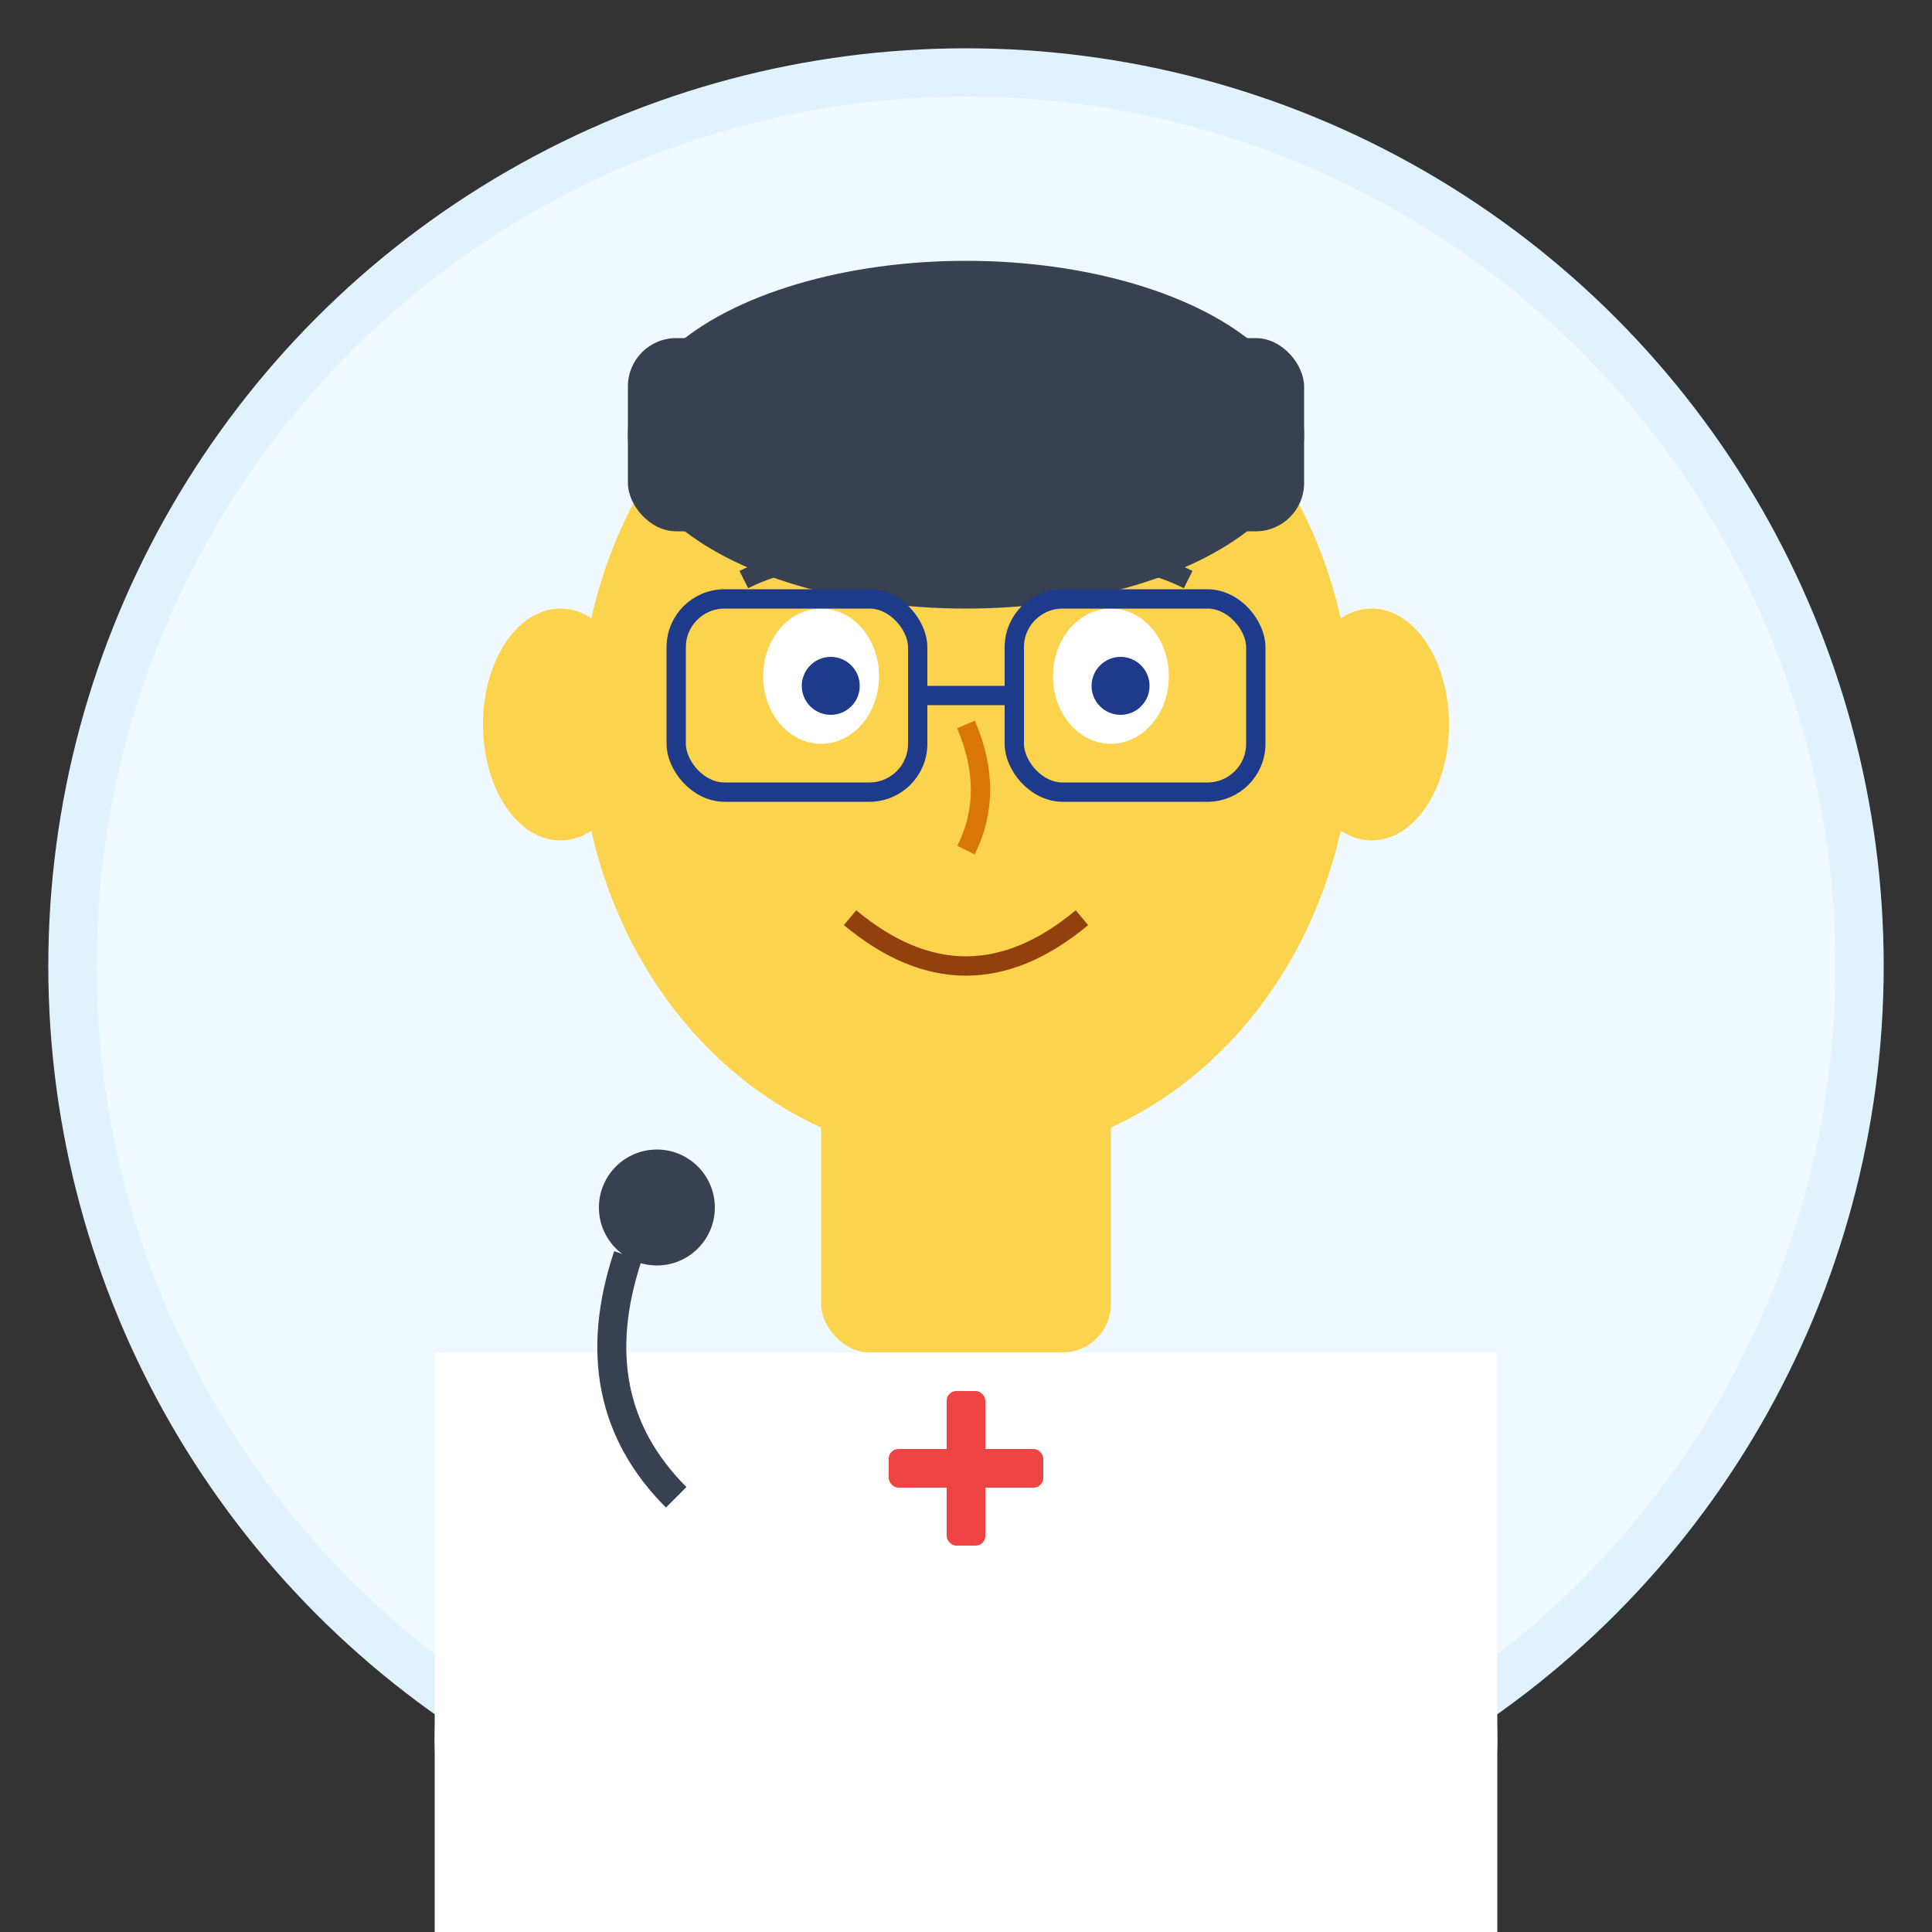 <svg xmlns="http://www.w3.org/2000/svg" width="200" height="200" viewBox="0 0 200 200">
  <rect x="0" y="0" width="200" height="200" fill="#333333" stroke="none"/>
  <!-- Background circle -->
  <circle cx="100" cy="100" r="95" fill="#e0f2fe"/>
  <circle cx="100" cy="100" r="90" fill="#f0f9ff"/>
  
  <!-- Body/Coat -->
  <ellipse cx="100" cy="180" rx="55" ry="40" fill="white"/>
  <rect x="45" y="140" width="110" height="60" fill="white"/>
  
  <!-- Stethoscope -->
  <path d="M70 155 Q60 145 65 130" stroke="#374151" stroke-width="3" fill="none"/>
  <circle cx="68" cy="125" r="6" fill="#374151"/>
  
  <!-- Neck -->
  <rect x="85" y="110" width="30" height="30" rx="5" fill="#fcd34d"/>
  
  <!-- Head -->
  <ellipse cx="100" cy="75" rx="40" ry="45" fill="#fcd34d"/>
  
  <!-- Hair -->
  <ellipse cx="100" cy="45" rx="35" ry="18" fill="#374151"/>
  <rect x="65" y="35" width="70" height="20" rx="5" fill="#374151"/>
  
  <!-- Eyes -->
  <ellipse cx="85" cy="70" rx="6" ry="7" fill="white"/>
  <ellipse cx="115" cy="70" rx="6" ry="7" fill="white"/>
  <circle cx="86" cy="71" r="3" fill="#1e3a8a"/>
  <circle cx="116" cy="71" r="3" fill="#1e3a8a"/>
  
  <!-- Eyebrows -->
  <path d="M77 60 Q85 56 93 60" stroke="#374151" stroke-width="2" fill="none"/>
  <path d="M107 60 Q115 56 123 60" stroke="#374151" stroke-width="2" fill="none"/>
  
  <!-- Nose -->
  <path d="M100 75 Q103 82 100 88" stroke="#d97706" stroke-width="2" fill="none"/>
  
  <!-- Smile -->
  <path d="M88 95 Q100 105 112 95" stroke="#92400e" stroke-width="2" fill="none"/>
  
  <!-- Ears -->
  <ellipse cx="58" cy="75" rx="8" ry="12" fill="#fcd34d"/>
  <ellipse cx="142" cy="75" rx="8" ry="12" fill="#fcd34d"/>
  
  <!-- Glasses -->
  <rect x="70" y="62" width="25" height="20" rx="5" fill="none" stroke="#1e3a8a" stroke-width="2"/>
  <rect x="105" y="62" width="25" height="20" rx="5" fill="none" stroke="#1e3a8a" stroke-width="2"/>
  <path d="M95 72 L105 72" stroke="#1e3a8a" stroke-width="2"/>
  
  <!-- Medical cross on coat -->
  <rect x="92" y="150" width="16" height="4" rx="1" fill="#ef4444"/>
  <rect x="98" y="144" width="4" height="16" rx="1" fill="#ef4444"/>
</svg>
